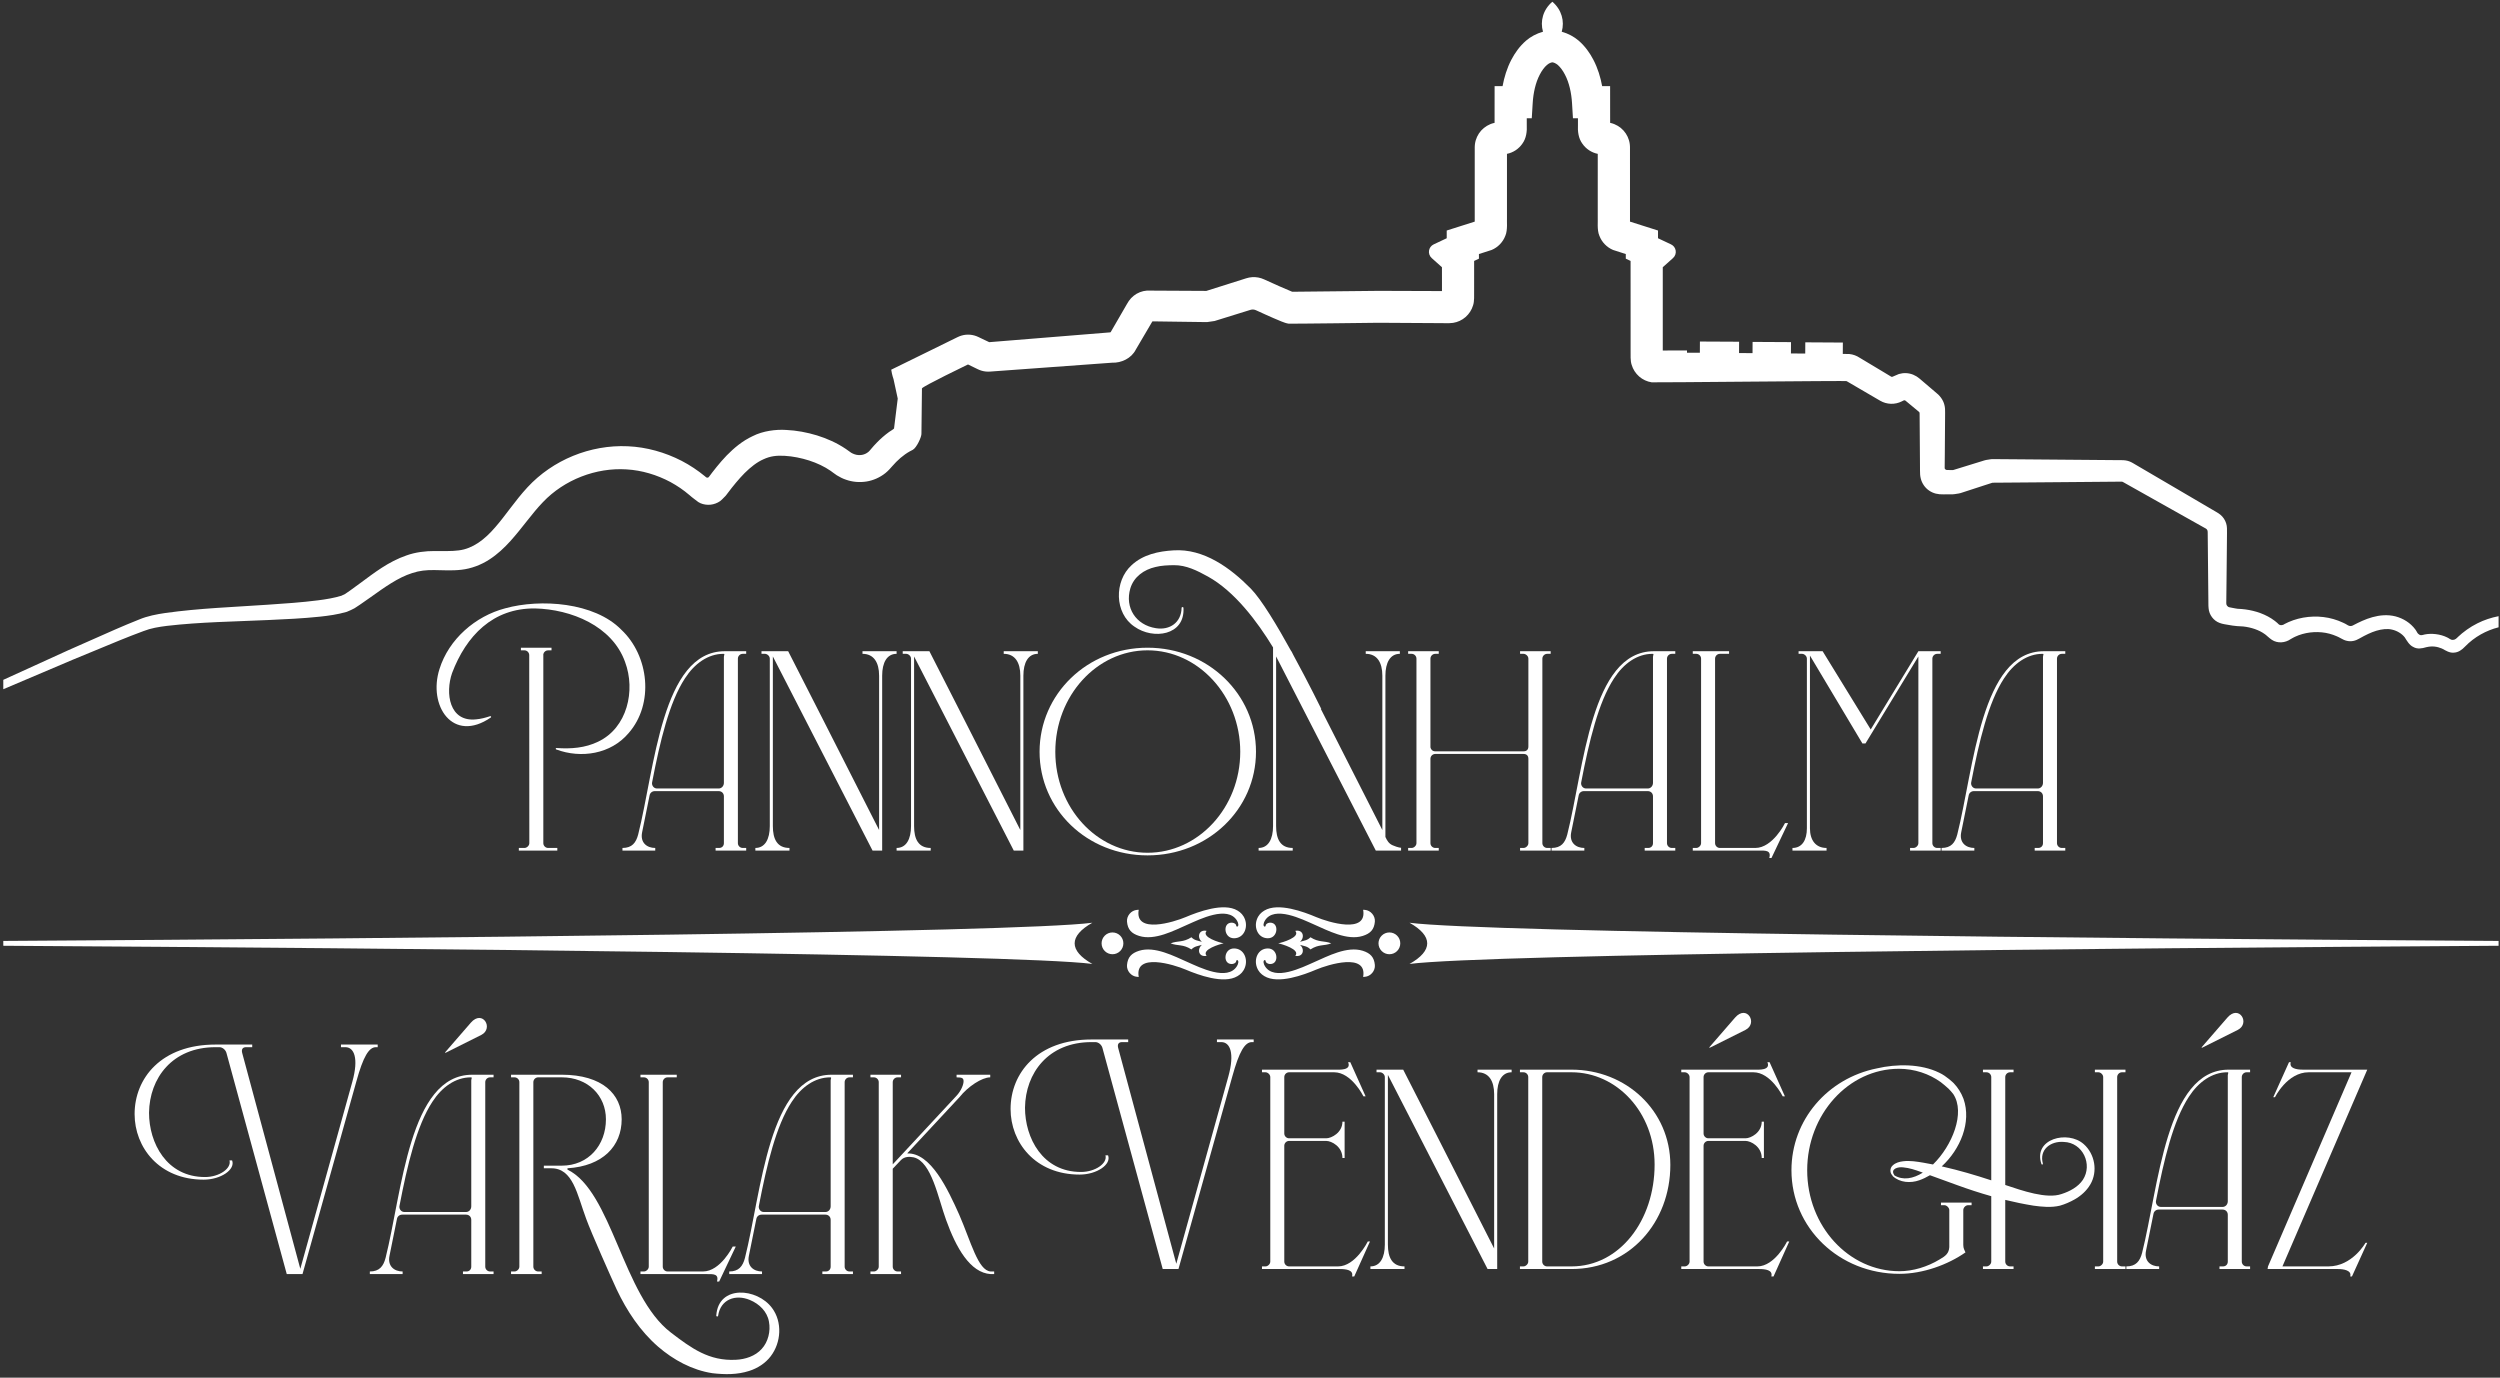 <svg xmlns="http://www.w3.org/2000/svg" xmlns:xlink="http://www.w3.org/1999/xlink" width="568px" height="313px" viewBox="0 0 568 313"><rect x="0" y="0" width="568" height="313" fill="#333333" stroke="none"/><title>logo01</title><g id="Page-1" stroke="none" stroke-width="1" fill="none" fill-rule="evenodd"><g id="logo01" transform="translate(0.748, 0.393)" fill="#FFFFFF" fill-rule="nonzero"><g id="Group" transform="translate(0, 0)"><path d="M265.214,213.933 C266.904,213.282 268.011,213.792 269.942,212.553 C270.63,213.277 271.367,213.304 272.335,213.591 C271.153,212.63 271.568,210.722 273.397,211.104 C272.133,212.544 276.524,213.796 277.264,213.937 C276.373,214.111 272.131,215.322 273.397,216.766 C271.568,217.149 271.153,215.236 272.335,214.279 C271.367,214.566 270.63,214.593 269.942,215.318 C268.004,214.074 266.881,214.593 265.214,213.933" id="Path" transform="translate(271.239, 213.935) scale(-1, 1) rotate(-180) translate(-271.239, -213.935) "></path><path d="M280.429,212.033 C277.291,213.942 271.396,211.723 268.657,210.566 C265.944,209.414 256.974,206.635 257.973,212.224 L257.595,212.197 C256.247,212.101 255.19,210.821 255.309,209.51 C255.468,207.733 256.318,206.827 258.053,206.28 C261.608,205.155 265.999,207.505 269.128,208.876 C271.788,210.038 278.17,213.263 280.299,209.751 C280.443,209.514 280.543,209.268 280.593,208.954 C280.62,208.776 280.6,208.407 280.335,208.403 C280.021,208.398 280.217,208.744 279.942,208.981 C279.691,209.195 279.388,209.286 279.083,209.291 C278.017,209.295 277.548,208.375 277.712,207.401 C277.858,206.517 278.525,205.738 279.641,205.747 C281.843,205.775 282.807,208.098 282.123,210.006 C281.77,210.99 281.169,211.587 280.429,212.033" id="Path" transform="translate(268.82, 209.264) scale(-1, 1) rotate(-180) translate(-268.82, -209.264) "></path><path d="M252.007,216.41 C250.64,216.41 249.532,215.298 249.532,213.937 C249.532,212.566 250.64,211.459 252.007,211.459 C253.376,211.459 254.483,212.566 254.483,213.937 C254.483,215.298 253.376,216.41 252.007,216.41" id="Path" transform="translate(252.007, 213.934) scale(-1, 1) rotate(-180) translate(-252.007, -213.934) "></path><path d="M279.641,222.124 C278.525,222.138 277.858,221.354 277.712,220.475 C277.548,219.496 278.017,218.58 279.083,218.585 C279.388,218.589 279.691,218.68 279.942,218.894 C280.217,219.131 280.021,219.477 280.335,219.473 C280.6,219.468 280.62,219.099 280.593,218.922 C280.543,218.608 280.443,218.362 280.299,218.125 C278.17,214.613 271.788,217.833 269.128,218.999 C265.999,220.37 261.608,222.716 258.053,221.595 C256.318,221.044 255.468,220.138 255.309,218.366 C255.19,217.054 256.247,215.774 257.595,215.679 L257.973,215.651 C256.974,221.24 265.944,218.462 268.657,217.309 C271.396,216.148 277.291,213.93 280.429,215.843 C281.169,216.289 281.77,216.881 282.123,217.87 C282.807,219.778 281.843,222.101 279.641,222.124" id="Path" transform="translate(268.82, 218.609) scale(-1, 1) rotate(-180) translate(-268.82, -218.609) "></path><path d="M308.874,221.595 C305.321,222.716 300.93,220.37 297.801,218.999 C295.141,217.833 288.76,214.612 286.629,218.124 C286.485,218.361 286.383,218.607 286.335,218.921 C286.308,219.099 286.328,219.468 286.593,219.473 C286.907,219.477 286.711,219.131 286.986,218.894 C287.237,218.68 287.542,218.589 287.847,218.584 C288.91,218.58 289.379,219.495 289.215,220.475 C289.069,221.354 288.403,222.137 287.287,222.124 C285.085,222.101 284.121,219.778 284.805,217.869 C285.158,216.881 285.761,216.289 286.499,215.842 C289.638,213.929 295.533,216.147 298.27,217.309 C300.985,218.461 309.953,221.24 308.956,215.651 L309.334,215.678 C310.682,215.774 311.739,217.054 311.62,218.366 C311.461,220.137 310.609,221.044 308.874,221.595" id="Path" transform="translate(298.108, 218.609) scale(-1, 1) rotate(-180) translate(-298.108, -218.609) "></path><path d="M314.923,216.41 C313.557,216.41 312.445,215.298 312.445,213.937 C312.445,212.566 313.557,211.459 314.923,211.459 C316.288,211.459 317.396,212.566 317.396,213.937 C317.396,215.298 316.288,216.41 314.923,216.41" id="Path" transform="translate(314.92, 213.934) scale(-1, 1) rotate(-180) translate(-314.92, -213.934) "></path><path d="M319.491,209.255 C336.96,211.515 475.943,212.823 566.929,213.385 L566.929,214.482 C475.923,215.044 336.972,216.353 319.491,218.615 C324.857,215.6 324.857,212.266 319.491,209.255" id="Path" transform="translate(443.21, 213.935) scale(-1, 1) rotate(-180) translate(-443.21, -213.935) "></path><path d="M309.334,212.198 L308.956,212.225 C309.953,206.636 300.985,209.415 298.27,210.567 C295.533,211.724 289.639,213.943 286.499,212.034 C285.761,211.588 285.158,210.991 284.805,210.007 C284.121,208.099 285.085,205.776 287.287,205.748 C288.403,205.739 289.069,206.518 289.215,207.402 C289.379,208.376 288.91,209.297 287.847,209.292 C287.542,209.288 287.237,209.196 286.986,208.982 C286.711,208.745 286.907,208.399 286.593,208.404 C286.328,208.408 286.308,208.777 286.335,208.955 C286.383,209.269 286.486,209.515 286.629,209.752 C288.76,213.264 295.141,210.039 297.801,208.878 C300.93,207.507 305.321,205.156 308.874,206.281 C310.609,206.828 311.461,207.734 311.621,209.511 C311.739,210.823 310.682,212.102 309.334,212.198" id="Path" transform="translate(298.109, 209.264) scale(-1, 1) rotate(-180) translate(-298.109, -209.264) "></path><path d="M289.666,213.937 C290.404,213.796 294.795,212.543 293.533,211.104 C295.36,210.721 295.774,212.63 294.594,213.591 C295.56,213.304 296.298,213.277 296.986,212.552 C298.916,213.791 300.024,213.281 301.714,213.933 C300.05,214.593 298.925,214.074 296.986,215.317 C296.298,214.593 295.56,214.566 294.594,214.279 C295.774,215.235 295.36,217.148 293.533,216.766 C294.798,215.322 290.553,214.11 289.666,213.937" id="Path" transform="translate(295.69, 213.934) scale(-1, 1) rotate(-180) translate(-295.69, -213.934) "></path><path d="M247.438,218.614 C229.957,216.351 91.006,215.042 0,214.481 L0,213.384 C90.986,212.822 229.969,211.513 247.438,209.254 C242.07,212.264 242.07,215.599 247.438,218.614" id="Path" transform="translate(123.719, 213.934) scale(-1, 1) rotate(-180) translate(-123.719, -213.934) "></path><path d="M85.066,288.486 L85.066,289.082 L76.722,289.082 L76.722,288.486 L77.715,288.486 C79.701,288.486 80.794,286.002 79.305,280.638 L67.483,238.122 L54.272,287.195 C54.072,287.989 54.37,288.486 55.166,288.486 L56.556,288.486 L56.556,289.082 L48.212,289.082 C35.894,289.082 29.834,281.433 29.834,273.287 C29.834,265.738 35.398,258.387 45.529,258.387 C49.404,258.387 52.782,260.672 51.986,262.758 L51.391,262.758 C51.888,260.969 49.105,258.983 45.828,258.983 C37.086,258.983 33.112,266.731 33.112,273.585 C33.212,281.433 38.377,288.486 48.212,288.486 L49.105,288.486 C49.8,288.486 50.496,287.89 50.696,287.195 L64.403,236.93 L67.98,236.93 L80.198,280.638 C81.787,286.4 83.079,288.486 84.668,288.486 L85.066,288.486 Z" id="Path" transform="translate(57.45, 263.006) scale(-1, 1) rotate(-180) translate(-57.45, -263.006) "></path><path d="M108.608,234.962 C111.489,236.452 108.906,240.823 106.224,237.743 L100.363,230.988 L100.463,230.889 L108.608,234.962 Z" id="Path" transform="translate(105.118, 234.853) scale(-1, 1) rotate(-180) translate(-105.118, -234.853) "></path><path d="M106.324,287.79 L106.324,259.181 C106.324,258.486 105.827,257.89 105.132,257.89 L91.126,257.89 C90.331,257.89 89.834,258.684 90.033,259.38 C91.821,268.618 93.907,277.459 97.483,282.922 C99.668,286.3 102.748,288.485 106.225,288.485 C106.622,288.485 106.324,288.187 106.324,287.79 M86.854,247.459 C86.357,245.572 85.463,244.38 83.278,244.38 L83.278,243.784 L90.728,243.784 L90.728,244.38 C88.841,244.38 87.251,245.572 87.748,247.956 L89.437,256.3 C89.536,256.896 90.033,257.294 90.629,257.294 L105.132,257.294 C105.827,257.294 106.324,256.797 106.324,256.102 L106.324,245.472 C106.324,244.877 105.927,244.38 105.231,244.38 L104.437,244.38 L104.437,243.784 L111.39,243.784 L111.39,244.38 L110.595,244.38 C109.999,244.38 109.503,244.877 109.503,245.472 L109.503,287.393 C109.503,287.989 109.999,288.485 110.595,288.485 L111.39,288.485 L111.39,289.081 L106.523,289.081 C92.218,289.081 90.629,262.459 86.854,247.459" id="Shape" transform="translate(97.334, 266.433) scale(-1, 1) rotate(-180) translate(-97.334, -266.433) "></path><path d="M162.149,243.784 L162.645,243.784 L166.42,251.731 L165.725,251.731 C165.725,251.731 162.944,246.069 158.97,246.069 L150.924,246.069 C150.328,246.069 149.831,246.565 149.831,247.161 L149.831,289.081 C149.831,289.677 150.328,290.174 150.924,290.174 L153.01,290.174 L153.01,290.77 L144.765,290.77 L144.765,290.174 L145.559,290.174 C146.156,290.174 146.652,289.677 146.652,289.081 L146.652,247.161 C146.652,246.565 146.056,246.069 145.559,246.069 L144.765,246.069 L144.765,245.473 L159.864,245.473 C161.255,245.473 162.645,245.572 162.149,243.784" id="Path" transform="translate(155.593, 267.277) scale(-1, 1) rotate(-180) translate(-155.593, -267.277) "></path><path d="M187.977,287.79 L187.977,259.181 C187.977,258.486 187.48,257.89 186.785,257.89 L172.778,257.89 C171.984,257.89 171.487,258.684 171.686,259.38 C173.474,268.618 175.56,277.459 179.136,282.922 C181.321,286.3 184.401,288.485 187.877,288.485 C188.275,288.485 187.977,288.187 187.977,287.79 M168.507,247.459 C168.01,245.572 167.116,244.38 164.931,244.38 L164.931,243.784 L172.381,243.784 L172.381,244.38 C170.494,244.38 168.904,245.572 169.401,247.956 L171.09,256.3 C171.189,256.896 171.686,257.294 172.282,257.294 L186.785,257.294 C187.48,257.294 187.977,256.797 187.977,256.102 L187.977,245.472 C187.977,244.877 187.58,244.38 186.884,244.38 L186.09,244.38 L186.09,243.784 L193.043,243.784 L193.043,244.38 L192.249,244.38 C191.652,244.38 191.156,244.877 191.156,245.472 L191.156,287.393 C191.156,287.989 191.652,288.485 192.249,288.485 L193.043,288.485 L193.043,289.081 L188.176,289.081 C173.871,289.081 172.282,262.459 168.507,247.459" id="Shape" transform="translate(178.987, 266.433) scale(-1, 1) rotate(-180) translate(-178.987, -266.433) "></path><path d="M217.181,257.294 C214.598,263.056 210.724,271.4 205.36,271.201 L217.28,284.016 C219.168,286.4 222.346,288.486 224.234,288.486 L224.234,289.082 L216.585,289.082 L216.585,288.486 C217.876,288.486 218.174,288.287 218.174,287.592 C218.174,286.996 217.777,285.605 216.585,284.314 L202.082,268.718 L202.082,287.393 C202.082,287.989 202.579,288.486 203.175,288.486 L203.969,288.486 L203.969,289.082 L197.016,289.082 L197.016,288.486 L197.81,288.486 C198.406,288.486 198.903,287.989 198.903,287.393 L198.903,245.473 C198.903,244.877 198.307,244.38 197.81,244.38 L197.016,244.38 L197.016,243.784 L203.969,243.784 L203.969,244.38 L203.175,244.38 C202.579,244.38 202.082,244.877 202.082,245.473 L202.082,267.725 L203.969,269.711 C204.764,270.506 205.857,270.506 206.85,270.307 C210.923,269.314 212.413,260.97 214.201,256.102 C216.486,249.745 219.665,244.082 224.333,243.784 L225.128,243.784 L225.128,244.38 L224.333,244.38 C221.452,244.579 219.863,251.135 217.181,257.294" id="Path" transform="translate(211.072, 266.433) scale(-1, 1) rotate(-180) translate(-211.072, -266.433) "></path><path d="M161.99,257.095 C161.973,256.835 162.363,256.785 162.408,257.045 C162.949,260.775 166.364,262.004 169.625,260.632 C171.776,259.744 173.562,257.995 173.959,255.701 C174.371,253.554 173.774,251.092 172.312,249.512 C170.859,247.882 168.587,247.135 166.401,247.041 C160.35,246.751 156.408,249.61 151.662,253.243 C140.707,261.629 138.316,285.32 128.177,290.255 L128.177,290.553 C136.223,291.049 140.495,295.619 140.495,301.679 C140.495,307.341 136.124,311.811 126.886,311.811 L115.363,311.811 L115.363,311.215 L116.158,311.215 C116.753,311.215 117.25,310.718 117.25,310.122 L117.25,268.202 C117.25,267.606 116.654,267.109 116.158,267.109 L115.363,267.109 L115.363,266.513 L122.317,266.513 L122.317,267.109 L121.522,267.109 C120.926,267.109 120.429,267.606 120.429,268.202 L120.429,310.122 C120.429,310.718 120.926,311.215 121.522,311.215 L126.886,311.215 C132.846,311.215 136.919,307.043 136.919,301.679 C136.919,295.817 132.945,291.149 126.886,291.149 L122.813,291.149 L122.813,290.553 L124.402,290.553 C129.469,290.652 130.363,284.593 132.449,279.03 C133.546,275.976 138.202,265.519 139.364,263.014 C141.669,258.161 144.645,253.623 148.764,250.033 C152.253,247.019 156.507,244.689 161.128,243.993 C163.967,243.67 166.747,243.635 169.491,244.519 C171.364,245.119 173.142,246.246 174.349,247.834 C176.75,250.966 177.035,255.614 174.672,258.799 C171.312,263.371 162.461,264.143 161.99,257.095" id="Path" transform="translate(145.833, 277.797) scale(-1, 1) rotate(-180) translate(-145.833, -277.797) "></path><path d="M275.742,287.334 L276.735,287.334 C278.722,287.334 279.815,284.85 278.325,279.486 L266.504,236.97 L253.292,286.043 C253.093,286.837 253.391,287.334 254.186,287.334 L255.577,287.334 L255.577,287.93 L247.232,287.93 C234.914,287.93 228.855,280.281 228.855,272.135 C228.855,264.586 234.418,257.235 244.55,257.235 C248.424,257.235 251.802,259.52 251.007,261.606 L250.411,261.606 C250.908,259.817 248.126,257.831 244.848,257.831 C236.107,257.831 232.133,265.579 232.133,272.433 C232.232,280.281 237.398,287.334 247.232,287.334 L248.126,287.334 C248.822,287.334 249.517,286.738 249.716,286.043 L263.424,235.778 L267,235.778 L279.219,279.486 C280.808,285.248 282.1,287.334 283.689,287.334 L284.086,287.334 L284.086,287.93 L275.742,287.93 L275.742,287.334 Z" id="Path" transform="translate(256.471, 261.854) scale(-1, 1) rotate(-180) translate(-256.471, -261.854) "></path><path d="M303.259,243.228 L292.133,243.228 C291.537,243.228 291.041,243.725 291.041,244.321 L291.041,270.645 C291.041,271.241 291.537,271.738 292.133,271.738 L300.577,271.738 C301.769,271.738 304.252,270.446 304.252,267.864 L304.749,267.864 L304.749,276.109 L304.252,276.109 C304.252,273.625 301.769,272.334 300.577,272.334 L292.133,272.334 C291.537,272.334 291.041,272.83 291.041,273.427 L291.041,286.241 C291.041,286.837 291.537,287.334 292.133,287.334 L302.365,287.334 C306.338,287.334 309.021,281.87 309.021,281.87 L309.517,281.87 L306.04,289.619 L305.544,289.619 C306.338,287.731 303.557,287.93 302.762,287.93 L285.974,287.93 L285.974,287.334 L286.769,287.334 C287.266,287.334 287.862,286.837 287.862,286.241 L287.862,244.321 C287.862,243.725 287.266,243.228 286.769,243.228 L285.974,243.228 L285.974,242.632 L303.656,242.632 C305.047,242.632 306.835,242.433 306.438,240.943 L306.934,240.943 L310.511,248.89 L310.014,248.89 C310.014,248.89 307.233,243.228 303.259,243.228" id="Path" transform="translate(298.242, 265.281) scale(-1, 1) rotate(-180) translate(-298.242, -265.281) "></path><path d="M334.946,287.334 C337.529,287.334 338.721,285.347 338.721,282.367 L338.721,247.301 C333.058,258.527 318.059,287.93 318.059,287.93 L311.999,287.93 L311.999,287.334 L312.794,287.334 C313.291,287.334 313.887,286.837 313.887,286.241 L313.887,248.195 C313.887,245.215 312.794,243.228 310.608,243.228 L310.608,242.632 L318.356,242.632 L318.356,243.228 C315.575,243.228 314.582,245.215 314.582,248.195 L314.582,286.738 L337.231,242.632 L339.416,242.632 L339.416,282.367 C339.416,285.347 340.509,287.334 342.694,287.334 L342.694,287.93 L334.946,287.93 L334.946,287.334 Z" id="Path" transform="translate(326.651, 265.281) scale(-1, 1) rotate(-180) translate(-326.651, -265.281) "></path><path d="M356.304,243.228 L350.741,243.228 C350.145,243.228 349.648,243.725 349.648,244.321 L349.648,286.241 C349.648,286.837 350.145,287.334 350.741,287.334 L356.304,287.334 C366.536,287.334 375.178,278.294 375.178,266.374 C375.178,253.659 367.231,243.228 356.304,243.228 M356.304,287.93 L344.582,287.93 L344.582,287.334 L345.377,287.334 C345.973,287.334 346.47,286.837 346.47,286.241 L346.47,244.321 C346.47,243.725 345.873,243.228 345.377,243.228 L344.582,243.228 L344.582,242.632 L356.304,242.632 C369.416,242.632 378.754,253.162 378.754,266.274 C378.754,278.592 368.721,287.93 356.304,287.93" id="Shape" transform="translate(361.668, 265.281) scale(-1, 1) rotate(-180) translate(-361.668, -265.281) "></path><path d="M395.84,233.81 C398.721,235.3 396.138,239.671 393.456,236.591 L387.595,229.836 L387.694,229.737 L395.84,233.81 Z" id="Path" transform="translate(392.349, 233.701) scale(-1, 1) rotate(-180) translate(-392.349, -233.701) "></path><path d="M398.522,243.228 L387.396,243.228 C386.8,243.228 386.303,243.725 386.303,244.321 L386.303,270.645 C386.303,271.241 386.8,271.738 387.396,271.738 L395.84,271.738 C397.032,271.738 399.515,270.446 399.515,267.864 L400.012,267.864 L400.012,276.109 L399.515,276.109 C399.515,273.625 397.032,272.334 395.84,272.334 L387.396,272.334 C386.8,272.334 386.303,272.83 386.303,273.427 L386.303,286.241 C386.303,286.837 386.8,287.334 387.396,287.334 L397.628,287.334 C401.601,287.334 404.283,281.87 404.283,281.87 L404.78,281.87 L401.303,289.619 L400.806,289.619 C401.601,287.731 398.82,287.93 398.025,287.93 L381.237,287.93 L381.237,287.334 L382.032,287.334 C382.528,287.334 383.125,286.837 383.125,286.241 L383.125,244.321 C383.125,243.725 382.528,243.228 382.032,243.228 L381.237,243.228 L381.237,242.632 L398.919,242.632 C400.31,242.632 402.098,242.433 401.701,240.943 L402.197,240.943 L405.773,248.89 L405.277,248.89 C405.277,248.89 402.495,243.228 398.522,243.228" id="Path" transform="translate(393.505, 265.281) scale(-1, 1) rotate(-180) translate(-393.505, -265.281) "></path><path d="M475.209,287.334 L476.002,287.334 C476.5,287.334 477.096,286.837 477.096,286.241 L477.096,244.321 C477.096,243.725 476.5,243.228 476.002,243.228 L475.209,243.228 L475.209,242.632 L482.161,242.632 L482.161,243.228 L481.368,243.228 C480.772,243.228 480.274,243.725 480.274,244.321 L480.274,286.241 C480.274,286.837 480.772,287.334 481.368,287.334 L482.161,287.334 L482.161,287.93 L475.209,287.93 L475.209,287.334 Z" id="Path" transform="translate(478.685, 265.281) scale(-1, 1) rotate(-180) translate(-478.685, -265.281) "></path><path d="M507.692,233.81 C510.572,235.3 507.99,239.671 505.308,236.591 L499.447,229.836 L499.546,229.737 L507.692,233.81 Z" id="Path" transform="translate(504.201, 233.701) scale(-1, 1) rotate(-180) translate(-504.201, -233.701) "></path><path d="M505.407,286.639 L505.407,258.03 C505.407,257.335 504.91,256.739 504.215,256.739 L490.208,256.739 C489.414,256.739 488.917,257.533 489.116,258.229 C490.904,267.467 492.99,276.308 496.566,281.771 C498.751,285.149 501.831,287.334 505.307,287.334 C505.705,287.334 505.407,287.036 505.407,286.639 M485.937,246.308 C485.44,244.421 484.546,243.229 482.361,243.229 L482.361,242.633 L489.811,242.633 L489.811,243.229 C487.924,243.229 486.334,244.421 486.831,246.805 L488.52,255.149 C488.619,255.745 489.116,256.143 489.712,256.143 L504.215,256.143 C504.91,256.143 505.407,255.646 505.407,254.951 L505.407,244.321 C505.407,243.726 505.01,243.229 504.314,243.229 L503.52,243.229 L503.52,242.633 L510.473,242.633 L510.473,243.229 L509.679,243.229 C509.082,243.229 508.586,243.726 508.586,244.321 L508.586,286.242 C508.586,286.838 509.082,287.334 509.679,287.334 L510.473,287.334 L510.473,287.93 L505.606,287.93 C491.301,287.93 489.712,261.308 485.937,246.308" id="Shape" transform="translate(496.417, 265.281) scale(-1, 1) rotate(-180) translate(-496.417, -265.281) "></path><path d="M528.254,243.228 L517.823,243.228 L537.095,287.93 L522.491,287.93 C521.001,287.93 519.313,288.228 519.711,289.619 L519.313,289.619 L515.737,281.672 L516.135,281.672 C516.135,281.672 518.917,287.334 523.784,287.334 L533.519,287.334 L514.544,243.228 L514.446,242.632 L530.438,242.632 C531.731,242.632 533.617,242.334 533.221,240.943 L533.617,240.943 L537.095,248.592 L536.697,248.592 C536.697,248.592 533.717,243.228 528.254,243.228" id="Path" transform="translate(525.77, 265.281) scale(-1, 1) rotate(-180) translate(-525.77, -265.281) "></path><path d="M429.663,264.013 C429.662,264.051 429.648,264.089 429.611,264.122 C428.682,265.51 430.517,265.998 431.663,265.836 C433.058,265.715 434.376,265.267 435.72,264.784 L436.112,264.641 C433.929,263.263 431.628,262.834 429.663,264.013 M472.684,271.112 C469.062,274.362 461.082,272.319 463.075,266.583 C463.147,266.385 463.446,266.472 463.398,266.68 C462.504,269.873 465.151,271.859 468.151,271.615 C472.487,271.487 474.756,266.472 472.478,263 C471.394,261.386 469.512,260.382 467.633,259.778 C464.264,258.604 458.755,260.527 454.845,261.836 L454.845,286.349 C454.845,286.945 455.342,287.441 455.938,287.441 L456.732,287.441 L456.732,288.037 L449.779,288.037 L449.779,287.441 L450.573,287.441 C451.169,287.441 451.666,286.945 451.666,286.349 L451.666,262.891 C448.058,264.08 444.375,265.161 440.661,266.006 C440.579,266.025 440.496,266.041 440.413,266.06 C444.624,269.924 447.22,276.087 445.364,281.397 C444.833,282.802 444.073,283.975 443.147,284.951 C443.147,284.951 441.502,286.586 439.846,287.342 C435.642,289.404 430.119,289.362 425.687,288.326 C414.497,286.083 406.27,276.619 406.27,265.19 C406.27,252.077 417.098,241.647 430.806,241.647 C436.17,241.647 441.833,243.733 445.806,246.515 C445.607,247.012 445.31,247.409 445.31,248.203 L445.31,256.15 C445.31,256.647 445.806,257.243 446.402,257.243 L447.197,257.243 L447.197,257.839 L440.243,257.839 L440.243,257.243 L441.038,257.243 C441.535,257.243 442.131,256.647 442.131,256.15 L442.131,247.707 C442.031,246.316 441.336,245.72 439.945,244.925 C437.164,243.237 433.886,242.243 430.806,242.243 C419.283,242.243 409.846,252.475 409.846,265.19 C409.846,277.806 419.184,288.236 430.707,288.236 C434.208,288.236 437.561,287.096 440.185,285.209 C440.795,284.739 441.391,284.231 441.984,283.689 C442.363,283.308 442.712,282.905 443.037,282.488 C445.836,278.251 442.793,270.745 438.428,266.493 C437.711,266.638 436.993,266.772 436.272,266.895 C434.809,267.138 433.226,267.42 431.617,267.22 C430.824,267.112 429.949,266.924 429.262,266.264 C428.607,265.693 428.584,264.565 429.217,264.005 C429.21,263.956 429.223,263.903 429.272,263.859 C430.882,262.354 433.331,262.199 435.336,262.914 C436.155,263.205 436.958,263.59 437.733,264.052 L443.994,261.776 C446.51,260.859 449.064,260.024 451.666,259.288 L451.666,244.429 C451.666,243.833 451.07,243.336 450.573,243.336 L449.779,243.336 L449.779,242.74 L456.732,242.74 L456.732,243.336 L455.938,243.336 C455.342,243.336 454.845,243.833 454.845,244.429 L454.845,258.446 C456.946,257.933 459.083,257.49 461.265,257.138 C463.164,256.879 465.28,256.657 467.269,257.136 C468.434,257.467 469.532,257.953 470.615,258.56 C472.012,259.353 473.315,260.486 474.174,261.96 C475.91,264.905 475.22,268.87 472.684,271.112" id="Shape" transform="translate(440.702, 265.335) scale(-1, 1) rotate(-180) translate(-440.702, -265.335) "></path><path d="M163.721,191.567 L163.721,162.958 C163.721,162.263 163.224,161.667 162.529,161.667 L148.523,161.667 C147.728,161.667 147.231,162.461 147.43,163.157 C149.218,172.395 151.304,181.236 154.88,186.699 C157.065,190.077 160.145,192.262 163.622,192.262 C164.019,192.262 163.721,191.964 163.721,191.567 M144.251,151.236 C143.754,149.349 142.86,148.157 140.675,148.157 L140.675,147.561 L148.125,147.561 L148.125,148.157 C146.238,148.157 144.648,149.349 145.145,151.733 L146.834,160.077 C146.933,160.673 147.43,161.071 148.026,161.071 L162.529,161.071 C163.224,161.071 163.721,160.574 163.721,159.879 L163.721,149.249 C163.721,148.654 163.324,148.157 162.628,148.157 L161.834,148.157 L161.834,147.561 L168.787,147.561 L168.787,148.157 L167.992,148.157 C167.397,148.157 166.9,148.654 166.9,149.249 L166.9,191.17 C166.9,191.766 167.397,192.262 167.992,192.262 L168.787,192.262 L168.787,192.858 L163.92,192.858 C149.615,192.858 148.026,166.236 144.251,151.236" id="Shape" transform="translate(154.731, 170.21) scale(-1, 1) rotate(-180) translate(-154.731, -170.21) "></path><path d="M202.958,192.858 L195.21,192.858 L195.21,192.262 C197.792,192.262 198.985,190.275 198.985,187.295 L198.985,152.229 C193.322,163.455 178.323,192.858 178.323,192.858 L172.263,192.858 L172.263,192.262 L173.058,192.262 C173.554,192.262 174.15,191.765 174.15,191.169 L174.15,153.124 C174.15,150.143 173.058,148.156 170.872,148.156 L170.872,147.561 L178.62,147.561 L178.62,148.156 C175.839,148.156 174.846,150.143 174.846,153.124 L174.846,191.666 L197.494,147.561 L199.68,147.561 L199.68,187.295 C199.68,190.275 200.773,192.262 202.958,192.262 L202.958,192.858 Z" id="Path" transform="translate(186.915, 170.209) scale(-1, 1) rotate(-180) translate(-186.915, -170.209) "></path><path d="M227.296,192.263 C229.879,192.263 231.071,190.276 231.071,187.296 L231.071,152.23 C225.409,163.456 210.409,192.859 210.409,192.859 L204.349,192.859 L204.349,192.263 L205.144,192.263 C205.641,192.263 206.237,191.766 206.237,191.17 L206.237,153.124 C206.237,150.144 205.144,148.157 202.958,148.157 L202.958,147.561 L210.707,147.561 L210.707,148.157 C207.925,148.157 206.932,150.144 206.932,153.124 L206.932,191.667 L229.581,147.561 L231.766,147.561 L231.766,187.296 C231.766,190.276 232.859,192.263 235.044,192.263 L235.044,192.859 L227.296,192.859 L227.296,192.263 Z" id="Path" transform="translate(219.001, 170.21) scale(-1, 1) rotate(-180) translate(-219.001, -170.21) "></path><path d="M259.978,147.362 C248.455,147.362 239.018,157.594 239.018,170.309 C239.018,183.024 248.455,193.355 259.978,193.355 C271.501,193.355 281.037,183.024 281.037,170.309 C281.037,157.594 271.501,147.362 259.978,147.362 M259.978,193.951 C246.27,193.951 235.442,183.422 235.442,170.309 C235.442,157.196 246.27,146.766 259.978,146.766 C273.686,146.766 284.613,157.196 284.613,170.309 C284.613,183.422 273.686,193.951 259.978,193.951" id="Shape" transform="translate(260.027, 170.358) scale(-1, 1) rotate(-180) translate(-260.027, -170.358) "></path><path d="M344.613,192.263 L345.408,192.263 C345.904,192.263 346.5,191.766 346.5,191.17 L346.5,171.204 C346.5,170.508 346.103,170.111 345.408,170.111 L325.341,170.111 C324.745,170.111 324.348,170.508 324.248,171.005 L324.248,191.17 C324.248,191.766 324.745,192.263 325.341,192.263 L326.135,192.263 L326.135,192.859 L319.183,192.859 L319.183,192.263 L319.976,192.263 C320.574,192.263 321.07,191.766 321.07,191.17 L321.07,149.25 C321.07,148.654 320.474,148.157 319.976,148.157 L319.183,148.157 L319.183,147.561 L326.135,147.561 L326.135,148.157 L325.341,148.157 C324.745,148.157 324.248,148.654 324.248,149.25 L324.248,168.422 C324.248,169.018 324.745,169.515 325.341,169.515 L345.408,169.515 C346.103,169.515 346.5,169.118 346.5,168.422 L346.5,149.25 C346.5,148.654 345.904,148.157 345.408,148.157 L344.613,148.157 L344.613,147.561 L351.565,147.561 L351.565,148.157 L350.772,148.157 C350.175,148.157 349.678,148.654 349.678,149.25 L349.678,191.17 C349.678,191.766 350.175,192.263 350.772,192.263 L351.565,192.263 L351.565,192.859 L344.613,192.859 L344.613,192.263 Z" id="Path" transform="translate(335.374, 170.21) scale(-1, 1) rotate(-180) translate(-335.374, -170.21) "></path><path d="M374.811,191.567 L374.811,162.958 C374.811,162.263 374.314,161.667 373.619,161.667 L359.612,161.667 C358.818,161.667 358.321,162.461 358.52,163.157 C360.308,172.395 362.394,181.236 365.97,186.699 C368.155,190.077 371.235,192.262 374.712,192.262 C375.109,192.262 374.811,191.964 374.811,191.567 M355.341,151.236 C354.844,149.349 353.95,148.157 351.765,148.157 L351.765,147.561 L359.215,147.561 L359.215,148.157 C357.328,148.157 355.738,149.349 356.235,151.733 L357.924,160.077 C358.023,160.673 358.52,161.071 359.116,161.071 L373.619,161.071 C374.314,161.071 374.811,160.574 374.811,159.879 L374.811,149.249 C374.811,148.654 374.414,148.157 373.718,148.157 L372.924,148.157 L372.924,147.561 L379.877,147.561 L379.877,148.157 L379.083,148.157 C378.486,148.157 377.99,148.654 377.99,149.249 L377.99,191.17 C377.99,191.766 378.486,192.262 379.083,192.262 L379.877,192.262 L379.877,192.858 L375.01,192.858 C360.705,192.858 359.116,166.236 355.341,151.236" id="Shape" transform="translate(365.821, 170.21) scale(-1, 1) rotate(-180) translate(-365.821, -170.21) "></path><path d="M398.055,149.845 L390.009,149.845 C389.413,149.845 388.916,150.342 388.916,150.938 L388.916,192.858 C388.916,193.454 389.413,193.951 390.009,193.951 L392.095,193.951 L392.095,194.547 L383.85,194.547 L383.85,193.951 L384.644,193.951 C385.241,193.951 385.737,193.454 385.737,192.858 L385.737,150.938 C385.737,150.342 385.141,149.845 384.644,149.845 L383.85,149.845 L383.85,149.249 L398.949,149.249 C400.34,149.249 401.73,149.349 401.234,147.56 L401.73,147.56 L405.505,155.507 L404.81,155.507 C404.81,155.507 402.029,149.845 398.055,149.845" id="Path" transform="translate(394.677, 171.054) scale(-1, 1) rotate(-180) translate(-394.677, -171.054) "></path><path d="M424.28,175.077 L413.353,192.858 L407.889,192.858 L407.889,192.262 L408.684,192.262 C409.181,192.262 409.777,191.766 409.777,191.17 L409.777,152.627 C409.777,149.945 408.684,148.157 406.499,148.157 L406.499,147.561 L414.247,147.561 L414.247,148.157 C411.763,148.157 410.472,149.945 410.472,152.627 L410.472,191.865 L422.392,171.898 L423.088,171.898 L435.107,191.667 L435.107,149.249 C435.107,148.654 434.512,148.157 434.015,148.157 L433.22,148.157 L433.22,147.561 L440.174,147.561 L440.174,148.157 L439.379,148.157 C438.783,148.157 438.286,148.654 438.286,149.249 L438.286,191.17 C438.286,191.766 438.783,192.262 439.379,192.262 L440.174,192.262 L440.174,192.858 L435.107,192.858 L424.28,175.077 Z" id="Path" transform="translate(423.336, 170.21) scale(-1, 1) rotate(-180) translate(-423.336, -170.21) "></path><path d="M463.419,191.567 L463.419,162.958 C463.419,162.263 462.922,161.667 462.227,161.667 L448.22,161.667 C447.426,161.667 446.929,162.461 447.128,163.157 C448.916,172.395 451.002,181.236 454.578,186.699 C456.763,190.077 459.843,192.262 463.319,192.262 C463.717,192.262 463.419,191.964 463.419,191.567 M467.691,192.262 L468.485,192.262 L468.485,192.858 L463.618,192.858 C449.313,192.858 447.724,166.236 443.949,151.236 C443.452,149.349 442.558,148.157 440.373,148.157 L440.373,147.561 L447.823,147.561 L447.823,148.157 C445.936,148.157 444.346,149.349 444.843,151.733 L446.532,160.077 C446.631,160.673 447.128,161.071 447.724,161.071 L462.227,161.071 C462.922,161.071 463.419,160.574 463.419,159.879 L463.419,149.249 C463.419,148.654 463.022,148.157 462.326,148.157 L461.532,148.157 L461.532,147.561 L468.485,147.561 L468.485,148.157 L467.691,148.157 C467.094,148.157 466.598,148.654 466.598,149.249 L466.598,191.17 C466.598,191.766 467.094,192.262 467.691,192.262" id="Shape" transform="translate(454.429, 170.21) scale(-1, 1) rotate(-180) translate(-454.429, -170.21) "></path><path d="M314.017,127.713 L314.017,164.353 C314.017,167.333 315.11,169.32 317.295,169.32 L317.295,169.916 L309.546,169.916 L309.546,169.32 C312.13,169.32 313.322,167.333 313.322,164.353 L313.322,129.287 C310.154,135.566 304.067,147.531 299.315,156.857 L299.467,156.765 C299.467,156.765 296.644,162.539 293.18,168.893 C292.844,169.552 292.659,169.916 292.659,169.916 L292.62,169.916 C289.45,175.671 285.858,181.672 283.425,184.146 C278.825,188.824 272.74,193.275 265.902,192.827 C262.476,192.63 258.971,191.893 256.348,189.457 C252.362,185.84 252.424,178.541 257.014,175.488 C261.233,172.478 268.5,173.459 268.135,179.751 C268.123,180.011 267.728,180.017 267.714,179.754 C267.627,176.437 265.034,174.627 261.865,175.145 C257.332,175.851 254.762,179.809 256.068,184.198 C256.863,186.818 259.156,188.453 261.776,189.048 C263.147,189.394 264.589,189.447 266.007,189.459 C268.74,189.486 271.255,188.231 273.714,186.865 C279.747,183.517 284.88,176.703 288.488,170.777 L288.488,166.818 L288.488,130.181 C288.488,127.201 287.394,125.214 285.209,125.214 L285.209,124.618 L292.957,124.618 L292.957,125.214 C290.175,125.214 289.183,127.201 289.183,130.181 L289.183,168.724 L311.832,124.618 L314.017,124.618 L317.575,124.618 L317.575,125.263 C317.575,125.263 316.978,125.249 315.659,125.82 C314.812,126.186 314.404,126.858 314.017,127.713" id="Path" transform="translate(285.517, 158.738) scale(-1, 1) rotate(-180) translate(-285.517, -158.738) "></path><path d="M122.694,148.455 L122.694,191.392 C122.799,191.884 123.243,192.263 123.763,192.263 L124.558,192.263 L124.558,192.859 L117.604,192.859 L117.604,192.263 L118.399,192.263 C118.995,192.263 119.491,191.766 119.491,191.17 L119.515,148.455 C119.515,147.859 118.919,147.362 118.423,147.362 L117.131,147.362 L117.131,146.766 L125.873,146.766 L125.873,147.362 L123.787,147.362 C123.191,147.362 122.694,147.859 122.694,148.455" id="Path" transform="translate(121.502, 169.812) scale(-1, 1) rotate(-180) translate(-121.502, -169.812) "></path><path d="M142.06,141.438 C147.923,148.111 146.715,159.038 140.405,164.955 C134.285,171.188 122.064,172.024 114.043,169.81 C107.249,168.03 101.219,162.804 99.1,156.005 C96.453,147.689 102.115,139.054 110.769,145.002 C110.921,145.105 110.799,145.371 110.615,145.301 C109.553,144.951 108.487,144.673 107.438,144.581 C101.293,143.917 100.383,150.557 101.969,155.111 C105.183,163.577 111.251,169.891 120.816,169.778 C128.999,169.59 138.331,165.812 141.262,157.634 C143.701,151.128 141.774,142.639 135.131,139.5 C132.214,138.085 128.983,137.83 125.695,138.07 C125.504,138.086 125.436,137.809 125.624,137.741 C131.268,135.634 138.022,136.668 142.06,141.438" id="Path" transform="translate(122.152, 153.812) scale(-1, 1) rotate(-180) translate(-122.152, -153.812) "></path><path d="M566.929,16.596 C565.262,16.273 563.637,15.739 562.121,14.974 C561.285,14.563 560.49,14.072 559.726,13.537 C559.342,13.27 558.973,12.984 558.612,12.686 C558.266,12.404 557.843,12.015 557.706,11.886 C557.391,11.555 557.03,11.2 556.54,11.21 C556.028,11.179 555.747,11.552 555.247,11.772 C553.686,12.551 551.661,12.746 550.161,12.445 C549.739,12.349 549.272,12.139 548.875,12.432 C548.433,12.695 548.409,13.048 548.023,13.571 C546.875,15.106 545.269,16.082 543.515,16.551 C539.872,17.474 536.343,15.804 534.021,14.595 C533.71,14.393 533.323,14.277 532.962,14.409 C532.783,14.461 532.642,14.563 532.417,14.691 L532.109,14.87 L531.583,15.122 C530.175,15.783 528.671,16.219 527.14,16.398 C525.609,16.582 524.055,16.537 522.532,16.264 C521.769,16.133 521.02,15.924 520.281,15.68 L519.191,15.249 C518.9,15.109 518.323,14.842 518.345,14.839 C517.937,14.522 517.323,14.411 516.921,14.799 C516.666,15.031 516.739,15.027 516.095,15.522 C515.596,15.912 515.061,16.234 514.52,16.533 C512.348,17.69 509.929,18.197 507.65,18.276 C507.538,18.27 506.897,18.409 506.441,18.488 L505.758,18.624 C505.31,18.719 505.002,19.188 505.063,19.638 L505.123,24.968 L505.182,30.932 L505.211,33.915 L505.225,35.406 C505.227,36.153 505.274,36.991 505.025,37.716 C504.792,38.456 504.342,39.13 503.749,39.628 C503.455,39.876 503.118,40.087 502.771,40.286 L501.951,40.765 L499.378,42.274 L494.232,45.293 L483.81,51.4 C483.312,51.694 482.764,51.901 482.192,51.986 C481.628,52.073 480.96,52.031 480.711,52.045 L478.618,52.064 L474.431,52.1 L466.058,52.17 L457.684,52.239 L453.497,52.272 L452.45,52.28 L451.838,52.285 C451.535,52.287 451.243,52.178 450.943,52.157 C450.66,52.113 450.314,52.074 450.087,51.983 L449.587,51.828 L448.587,51.519 L444.586,50.284 L443.586,49.975 L443.109,49.828 C443.067,49.813 443.025,49.807 442.981,49.803 C443.169,49.785 441.573,49.806 441.792,49.807 C441.464,49.751 441.058,49.935 441.081,50.315 L441.112,53.247 L441.172,61.623 L441.179,62.749 C441.189,63.377 441.183,64 441.021,64.591 C440.729,65.804 439.927,66.792 438.924,67.55 L435.377,70.574 C434.5,71.32 433.451,71.765 432.319,71.816 C431.761,71.846 431.2,71.769 430.669,71.612 L429.331,71.041 C429.178,70.942 428.971,70.953 428.834,71.071 L426.764,72.319 L421.781,75.305 C421.074,75.775 420.268,76.08 419.426,76.157 C418.655,76.194 418.279,76.186 417.934,76.186 L417.95,78.765 L414.836,78.783 L412.507,78.797 L409.416,78.815 L409.401,76.268 L406.153,76.286 L406.167,78.863 L402.957,78.88 L400.628,78.893 L397.44,78.91 L397.427,76.361 L394.362,76.377 L394.375,78.952 L391.078,78.969 L388.749,78.98 L385.473,78.996 L385.461,76.445 L382.538,76.449 L382.538,76.974 L377.033,76.956 L377.033,95.877 L377.376,96.184 L379.364,97.963 C380.368,98.862 380.13,100.495 378.911,101.069 L376.486,102.212 L375.95,102.465 L375.951,104.219 L373.395,105.031 L369.585,106.241 L369.586,107.001 L369.585,116.715 L369.584,121.572 L369.584,122.786 L369.584,123.09 C369.582,123.243 369.573,123.618 369.533,123.872 C369.463,124.437 369.294,124.994 369.056,125.512 C368.576,126.55 367.786,127.426 366.805,128.005 C366.327,128.292 365.755,128.526 365.248,128.64 L365.082,128.679 L365.077,128.682 L365.073,133.374 L365.07,137.03 L363.258,137.029 C362.882,139.049 362.284,141.057 361.27,143.01 C360.467,144.535 359.432,146.046 357.915,147.363 C356.907,148.233 355.568,148.972 354.077,149.386 C354.764,151.757 354.069,154.392 351.948,156.2 C349.827,154.392 349.132,151.757 349.819,149.386 C348.329,148.972 346.989,148.233 345.981,147.363 C344.464,146.046 343.43,144.535 342.626,143.01 C341.613,141.057 341.014,139.049 340.638,137.029 L338.826,137.03 L338.823,133.374 L338.82,128.682 L338.815,128.679 L338.648,128.64 C338.141,128.526 337.569,128.292 337.091,128.005 C336.11,127.426 335.32,126.55 334.84,125.512 C334.602,124.994 334.434,124.437 334.364,123.872 C334.323,123.618 334.315,123.243 334.312,123.09 L334.312,122.786 L334.312,121.572 L334.311,116.715 L334.311,107.001 L334.311,106.241 L330.501,105.031 L327.946,104.219 L327.947,102.465 L327.41,102.212 L324.985,101.069 C323.766,100.495 323.528,98.862 324.532,97.963 L326.52,96.184 L326.864,95.877 L326.869,90.527 C326.87,90.431 326.872,90.492 326.869,90.467 L326.863,90.463 L326.42,90.464 L312.449,90.511 C312.449,90.511 292.916,90.304 292.84,90.305 L289.872,91.578 L286.445,93.124 C285.591,93.515 284.658,93.687 283.728,93.621 C282.883,93.597 281.669,93.112 281.417,93.054 L278.682,92.189 L273.334,90.497 L259.827,90.57 C258.74,90.486 257.686,90.079 256.834,89.399 C256.406,89.06 256.038,88.667 255.723,88.214 C255.444,87.808 255.078,87.132 254.932,86.893 L253.204,83.907 L251.624,81.175 C251.569,81.106 251.619,81.086 251.391,81.072 L224.085,78.859 C224.055,78.854 224.025,78.853 223.996,78.861 C223.9,78.901 224.111,78.801 223.678,79.007 L221.539,80.026 C220.354,80.601 218.986,80.719 217.735,80.357 C217.159,80.207 216.417,79.797 216.031,79.617 L215.091,79.155 L211.333,77.307 L201.739,72.6 C201.919,71.36 202.261,70.452 202.261,70.452 L203.217,66.033 L202.377,59.236 C202.399,59.171 201.244,58.445 201.244,58.445 C200.216,57.703 199.285,56.875 198.436,56 C198.01,55.563 197.605,55.113 197.22,54.654 L196.943,54.326 L196.806,54.176 C196.725,54.063 196.61,53.997 196.52,53.898 C196.114,53.568 195.633,53.338 195.096,53.243 C194.561,53.159 193.978,53.181 193.428,53.374 C193.147,53.451 192.889,53.599 192.628,53.74 L191.432,54.59 C189.348,55.994 187.132,56.965 184.866,57.67 C182.595,58.357 180.271,58.797 177.873,58.91 C175.517,59.065 172.58,58.683 170.284,57.516 C167.902,56.413 166.002,54.783 164.361,53.118 C163.558,52.273 162.792,51.411 162.092,50.537 L161.055,49.224 L160.477,48.449 C160.363,48.261 160.197,48.047 159.946,48.066 C159.704,48.063 159.546,48.296 159.374,48.414 C157.854,49.671 155.976,50.929 154.118,51.89 C150.337,53.83 146.157,55.017 141.889,55.202 C133.343,55.59 124.841,52.091 119.084,45.866 C116.253,42.802 114.144,39.51 111.743,36.77 C109.368,34.013 106.693,31.944 103.5,31.547 C101.865,31.32 100.012,31.413 97.977,31.398 C95.961,31.411 93.631,31.135 91.6,30.398 C87.46,28.973 84.225,26.404 81.133,24.132 L78.828,22.449 L77.676,21.654 L76.807,21.237 C75.237,20.752 73.368,20.43 71.503,20.197 C67.754,19.719 63.901,19.458 60.055,19.2 C52.343,18.667 44.607,18.412 36.78,17.317 C34.874,17.038 32.734,16.633 30.861,15.841 C29.023,15.116 27.24,14.358 25.456,13.587 L14.818,8.885 L0,2.133 L0,0 L15.768,6.697 L26.484,11.121 C28.271,11.843 30.069,12.555 31.848,13.207 C33.566,13.883 35.274,14.151 37.195,14.397 C44.731,15.273 52.504,15.364 60.243,15.724 C64.124,15.899 68.006,16.074 71.948,16.489 C73.924,16.705 75.897,16.962 78.042,17.584 C78.627,17.828 79.295,18.114 79.798,18.398 L81.054,19.226 L83.474,20.917 C86.624,23.158 89.665,25.375 92.925,26.399 C94.559,26.94 96.129,27.105 97.981,27.071 C99.812,27.059 101.844,26.891 104.059,27.143 C106.306,27.395 108.548,28.244 110.408,29.455 C112.288,30.661 113.843,32.154 115.221,33.672 C117.967,36.721 120.128,39.944 122.618,42.519 C127.466,47.609 134.673,50.393 141.605,49.948 C145.076,49.746 148.503,48.711 151.578,47.074 C153.139,46.218 154.492,45.306 155.937,44.075 C156.591,43.479 157.243,43.054 157.897,42.533 C158.547,42.116 159.319,41.922 160.107,41.903 C160.893,41.882 161.687,42.079 162.371,42.44 C163.071,42.76 163.576,43.43 164.158,43.995 L165.509,45.759 L166.467,46.935 C167.106,47.713 167.768,48.428 168.437,49.116 C169.789,50.45 171.214,51.593 172.72,52.249 C174.263,52.962 175.679,53.139 177.553,53.029 C179.403,52.92 181.285,52.538 183.074,51.97 C184.859,51.392 186.561,50.598 187.994,49.604 L188.511,49.219 L189.39,48.597 C190.044,48.2 190.729,47.841 191.466,47.602 C192.924,47.085 194.524,46.947 196.087,47.187 C197.648,47.432 199.171,48.105 200.419,49.108 C200.716,49.373 201.034,49.623 201.294,49.921 L201.936,50.637 C202.238,50.989 202.549,51.326 202.87,51.647 C203.509,52.289 204.181,52.869 204.885,53.363 L205.416,53.72 C205.626,53.871 206.217,54.183 206.62,54.384 C207.484,54.814 208.706,57.426 208.604,58.15 C208.589,58.516 208.718,68.348 208.718,68.348 C208.931,68.84 219.118,73.76 219.118,73.76 C219.182,73.784 219.253,73.766 219.307,73.73 L220.789,73.006 C220.962,72.931 221.761,72.494 222.308,72.359 C222.919,72.183 223.558,72.122 224.195,72.169 L251.92,74.188 C254.013,74.108 256.304,75.163 257.313,77.175 L259.21,80.403 L260.958,83.377 C261.125,83.665 261.062,83.538 261.152,83.58 L267.349,83.493 L270.798,83.447 L272.523,83.423 L273.54,83.419 L275.212,83.664 L280.81,85.402 C280.81,85.402 282.434,85.907 283.363,86.194 C283.773,86.321 284.207,86.29 284.597,86.113 L286.955,85.041 C288.09,84.537 288.991,84.125 290.397,83.556 C290.932,83.347 291.474,83.139 292.029,83.055 C292.378,83.01 312.431,83.26 312.431,83.26 L326.372,83.176 L327.677,83.166 C328.26,83.151 328.838,83.163 329.388,83.236 C330.447,83.402 331.416,83.853 332.231,84.561 C333.036,85.265 333.634,86.204 333.928,87.201 C334.262,88.175 334.153,89.474 334.171,90.527 L334.175,97.309 L335.265,97.821 L335.265,98.874 L338.15,99.801 C339.579,100.395 340.727,101.587 341.267,103.032 C341.844,104.305 341.568,106.592 341.636,107.001 L341.636,116.715 L341.635,121.572 L341.635,121.639 C343.039,121.918 344.302,122.75 345.124,123.938 C346.024,125.165 346.219,126.689 346.133,128.352 L346.132,129.724 L347.269,129.725 L347.481,133.183 C347.622,135.489 348.124,137.809 349.091,139.645 C349.561,140.557 350.144,141.337 350.713,141.832 C351.225,142.252 351.614,142.384 351.948,142.435 C352.282,142.384 352.671,142.252 353.184,141.832 C353.753,141.337 354.335,140.557 354.805,139.645 C355.772,137.809 356.275,135.489 356.416,133.183 L356.627,129.725 L357.764,129.724 L357.763,128.352 C357.677,126.689 357.873,125.165 358.772,123.938 C359.594,122.75 360.858,121.918 362.262,121.639 L362.262,121.572 L362.261,116.715 L362.26,107.001 C362.328,106.592 362.052,104.305 362.629,103.032 C363.17,101.587 364.318,100.395 365.747,99.801 L368.631,98.874 L368.631,97.821 L369.721,97.309 L369.725,77.02 C369.744,75.967 369.635,74.668 369.968,73.694 C370.262,72.697 370.86,71.758 371.665,71.054 C372.48,70.346 373.449,69.895 374.509,69.729 C375.058,69.656 419.136,70.127 418.799,70.001 L423.651,67.168 L426.425,65.549 C427.932,64.67 429.781,64.613 431.339,65.4 L431.76,65.612 C431.809,65.635 431.861,65.653 431.916,65.654 C432.044,65.662 432.154,65.588 432.246,65.507 L435.107,63.135 C435.22,63.052 435.346,62.958 435.372,62.808 C435.388,62.738 435.382,62.665 435.387,62.592 L435.394,61.623 L435.454,53.247 L435.469,51.153 L435.477,49.65 C435.467,49.033 435.507,48.417 435.649,47.878 C435.913,46.798 436.594,45.772 437.545,45.132 C438.501,44.474 439.588,44.234 440.843,44.272 L442.364,44.28 L442.924,44.284 C443.23,44.287 443.528,44.362 443.829,44.402 C444.126,44.464 444.437,44.466 444.725,44.575 L445.246,44.745 L446.241,45.069 L450.222,46.366 L451.878,46.899 C451.825,46.936 452.892,46.919 453.497,46.932 L457.684,46.965 L466.058,47.033 L474.431,47.104 L478.618,47.14 L480.711,47.158 L481.317,47.163 C481.435,47.155 481.546,47.109 481.647,47.049 L491.924,41.273 L497.126,38.351 L499.727,36.891 L500.458,36.485 C500.626,36.381 500.751,36.212 500.804,36.022 C500.855,35.819 500.83,35.654 500.843,35.406 L500.858,33.915 L500.887,30.932 L500.946,24.968 L500.975,21.986 L500.99,20.495 L500.998,19.528 C501.002,19.143 500.997,18.751 501.045,18.383 C501.153,16.924 502.181,15.547 503.562,15.059 C504.228,14.798 505.045,14.708 505.757,14.581 C506.282,14.512 506.611,14.399 507.493,14.344 C509.399,14.321 511.194,13.945 512.753,13.165 C513.132,12.963 513.506,12.753 513.837,12.502 C513.923,12.443 514.007,12.381 514.084,12.314 L514.499,11.952 C514.802,11.71 515.088,11.426 515.408,11.231 C516.712,10.363 518.443,10.507 519.72,11.403 C520.322,11.765 520.381,11.753 520.696,11.926 L521.504,12.266 C522.058,12.46 522.622,12.634 523.203,12.746 C524.363,12.98 525.565,13.042 526.748,12.928 C527.932,12.818 529.09,12.505 530.163,12.031 L530.564,11.851 L531.151,11.538 C531.521,11.33 531.97,11.098 532.451,10.999 C533.412,10.76 534.417,10.984 535.256,11.497 L536.369,12.104 L537.302,12.565 C537.923,12.854 538.546,13.102 539.168,13.291 C540.408,13.655 541.675,13.811 542.754,13.539 C543.877,13.281 544.964,12.621 545.616,11.775 C546.068,11.068 546.637,10.015 547.552,9.598 C548.479,9.06 549.496,9.251 550.492,9.547 C551.884,9.879 552.947,9.699 554.066,9.241 C554.892,8.808 555.784,8.197 556.79,8.315 C557.812,8.357 558.628,8.977 559.315,9.699 C561.46,11.908 564.118,13.357 566.929,14.071 L566.929,16.596 Z" id="Path" transform="translate(283.464, 78.1) scale(-1, 1) rotate(-180) translate(-283.464, -78.1) "></path></g></g></g></svg>
